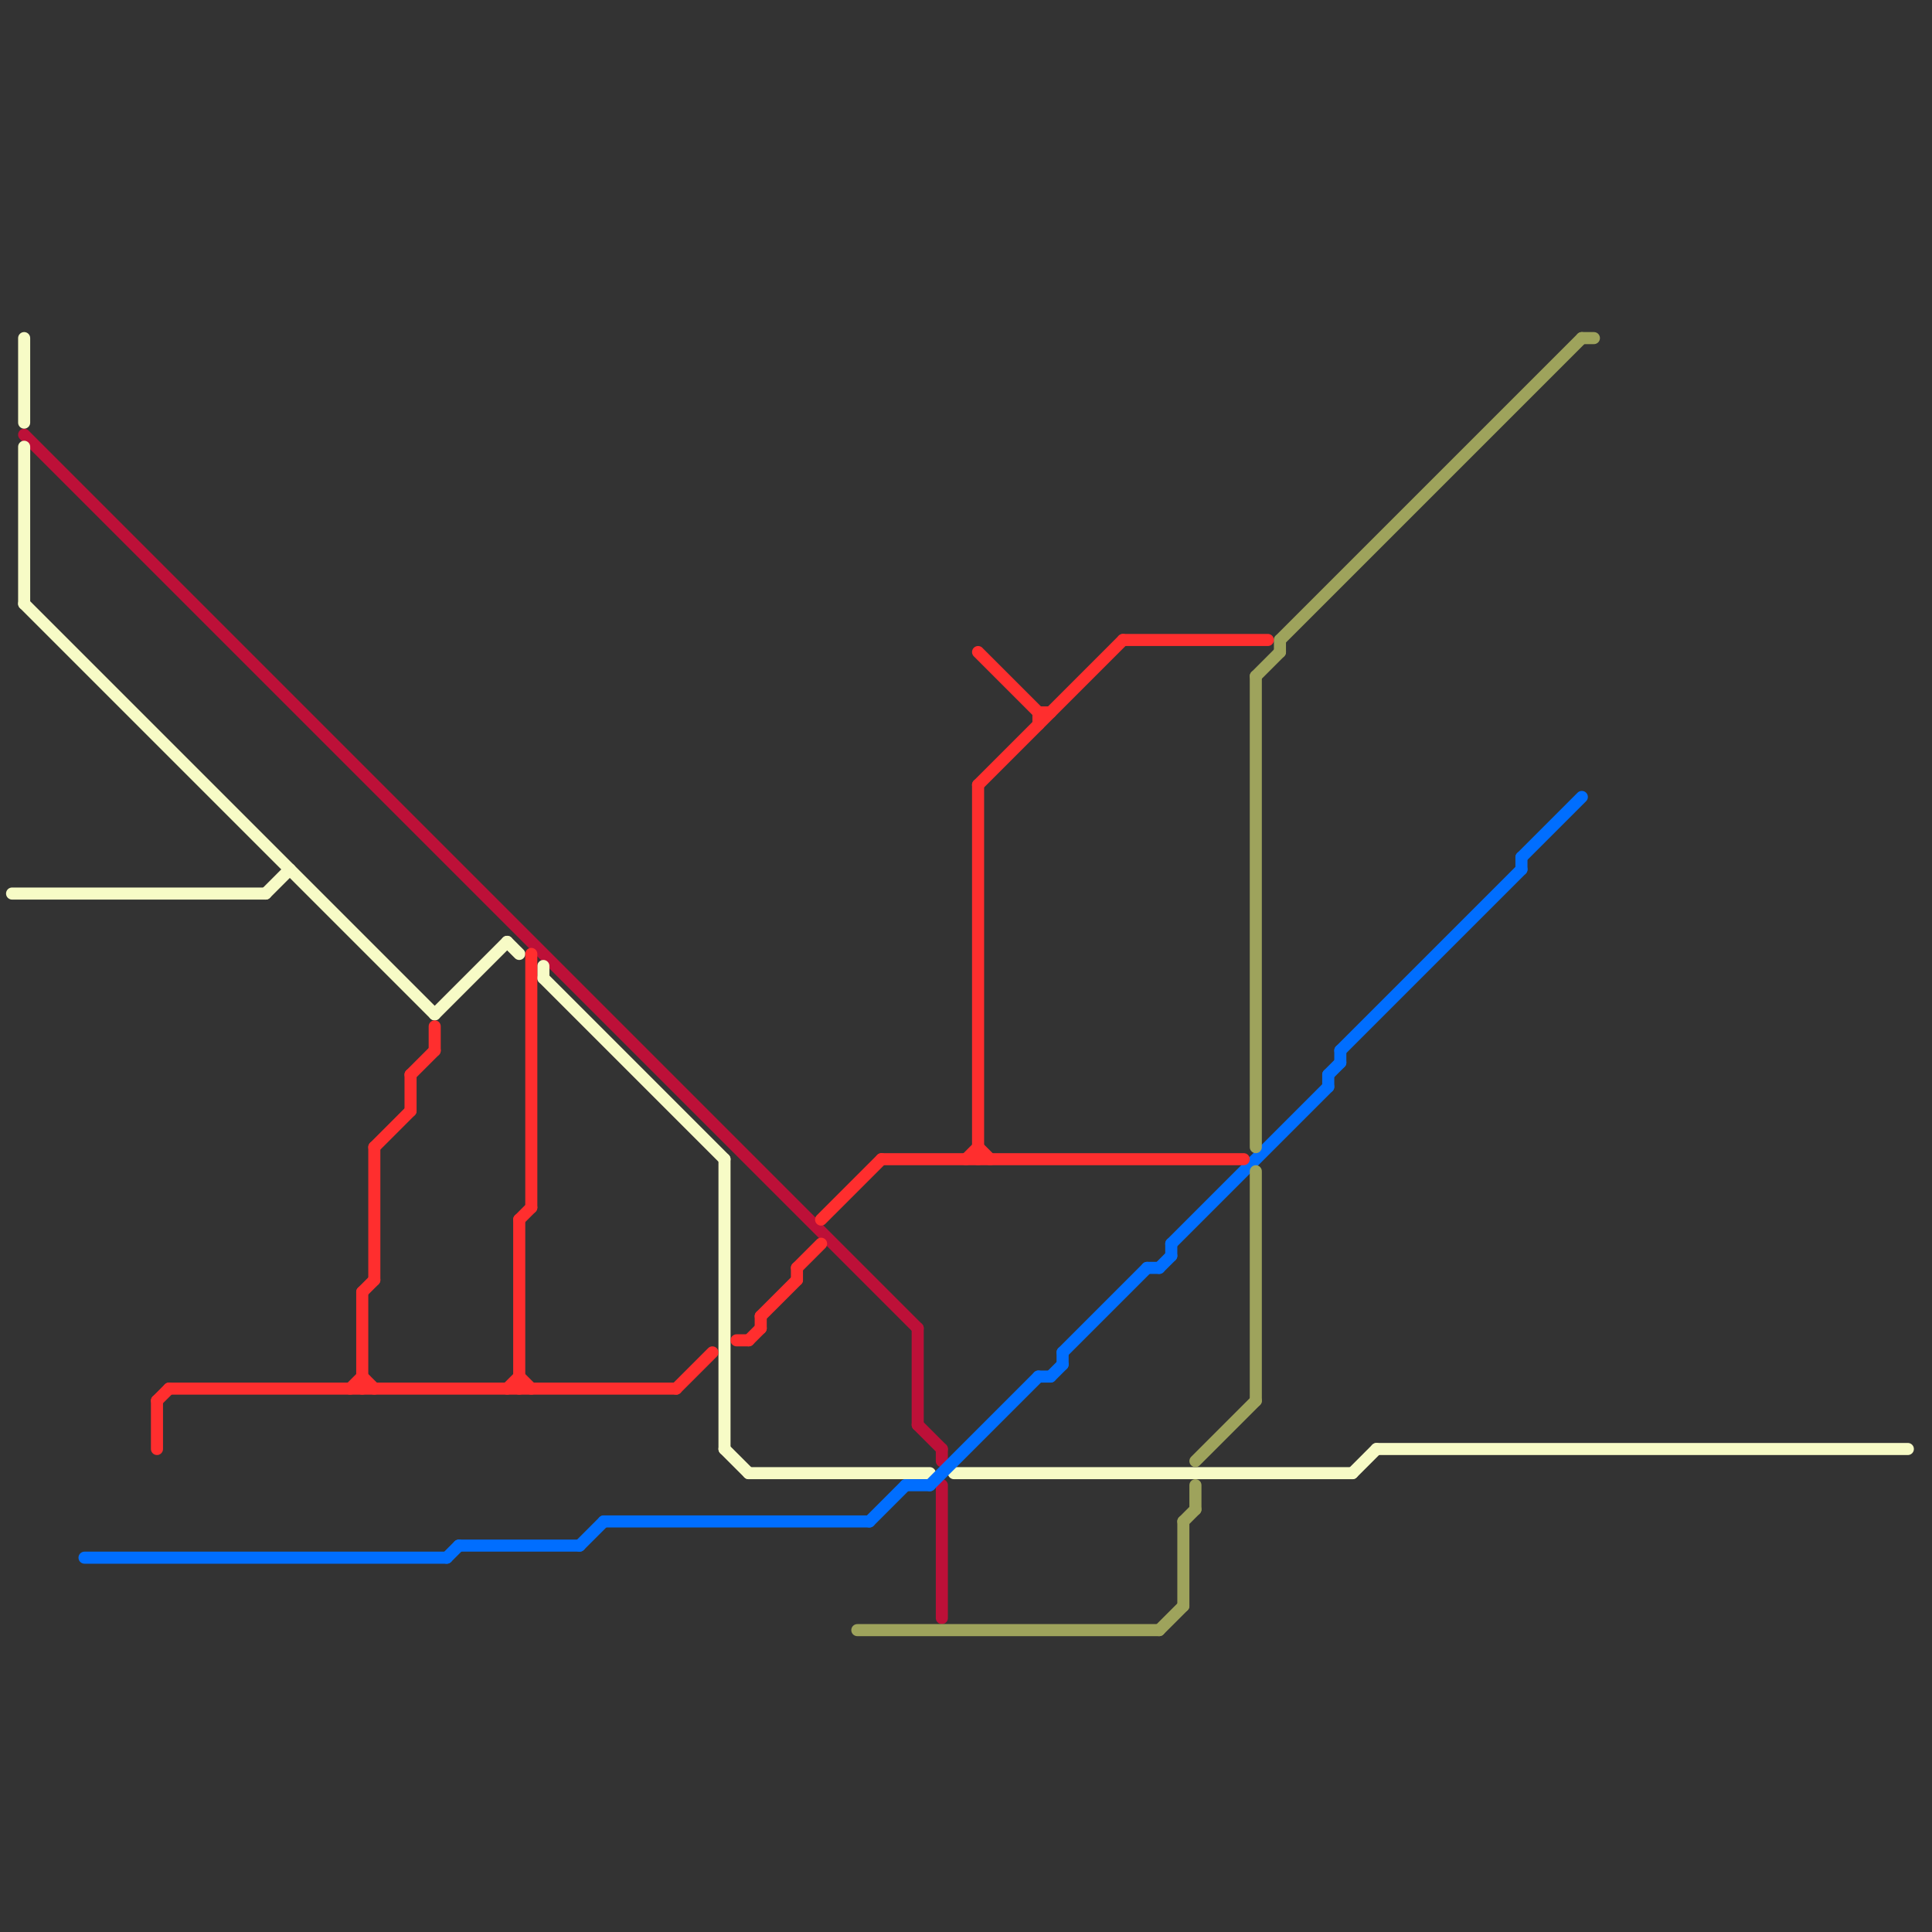
<svg version="1.1" xmlns="http://www.w3.org/2000/svg" viewBox="0 0 160 160">
<rect x="0" y="0" width="160" height="160" fill="#333333" stroke="none"/>
<style>text { font: 1px Helvetica; font-weight: 600; white-space: pre; dominant-baseline: central; } line { stroke-width: 1; fill: none; stroke-linecap: round; stroke-linejoin: round; } .c0 { stroke: #bd1038 } .c1 { stroke: #f7fbc6 } .c2 { stroke: #006eff } .c3 { stroke: #9ea35c } .c4 { stroke: #ff2e2e } .w1 { stroke-width: 1; }</style><defs></defs><line class="c0 " x1="78" y1="123" x2="78" y2="134"/><line class="c0 " x1="76" y1="118" x2="78" y2="120"/><line class="c0 " x1="2" y1="36" x2="76" y2="110"/><line class="c0 " x1="76" y1="110" x2="76" y2="118"/><line class="c0 " x1="78" y1="120" x2="78" y2="121"/><line class="c1 " x1="1" y1="74" x2="22" y2="74"/><line class="c1 " x1="112" y1="122" x2="114" y2="120"/><line class="c1 " x1="60" y1="96" x2="60" y2="120"/><line class="c1 " x1="2" y1="28" x2="2" y2="35"/><line class="c1 " x1="2" y1="50" x2="36" y2="84"/><line class="c1 " x1="62" y1="122" x2="77" y2="122"/><line class="c1 " x1="45" y1="81" x2="60" y2="96"/><line class="c1 " x1="42" y1="78" x2="43" y2="79"/><line class="c1 " x1="114" y1="120" x2="158" y2="120"/><line class="c1 " x1="45" y1="80" x2="45" y2="81"/><line class="c1 " x1="79" y1="122" x2="112" y2="122"/><line class="c1 " x1="2" y1="37" x2="2" y2="50"/><line class="c1 " x1="22" y1="74" x2="24" y2="72"/><line class="c1 " x1="36" y1="84" x2="42" y2="78"/><line class="c1 " x1="60" y1="120" x2="62" y2="122"/><line class="c2 " x1="87" y1="114" x2="88" y2="113"/><line class="c2 " x1="95" y1="105" x2="96" y2="105"/><line class="c2 " x1="97" y1="103" x2="97" y2="104"/><line class="c2 " x1="37" y1="129" x2="38" y2="128"/><line class="c2 " x1="111" y1="87" x2="111" y2="88"/><line class="c2 " x1="86" y1="114" x2="87" y2="114"/><line class="c2 " x1="126" y1="71" x2="131" y2="66"/><line class="c2 " x1="72" y1="126" x2="75" y2="123"/><line class="c2 " x1="88" y1="112" x2="88" y2="113"/><line class="c2 " x1="110" y1="89" x2="111" y2="88"/><line class="c2 " x1="110" y1="89" x2="110" y2="90"/><line class="c2 " x1="96" y1="105" x2="97" y2="104"/><line class="c2 " x1="38" y1="128" x2="48" y2="128"/><line class="c2 " x1="50" y1="126" x2="72" y2="126"/><line class="c2 " x1="7" y1="129" x2="37" y2="129"/><line class="c2 " x1="48" y1="128" x2="50" y2="126"/><line class="c2 " x1="126" y1="71" x2="126" y2="72"/><line class="c2 " x1="97" y1="103" x2="110" y2="90"/><line class="c2 " x1="111" y1="87" x2="126" y2="72"/><line class="c2 " x1="75" y1="123" x2="77" y2="123"/><line class="c2 " x1="77" y1="123" x2="86" y2="114"/><line class="c2 " x1="88" y1="112" x2="95" y2="105"/><line class="c3 " x1="106" y1="53" x2="106" y2="54"/><line class="c3 " x1="99" y1="123" x2="99" y2="125"/><line class="c3 " x1="131" y1="28" x2="132" y2="28"/><line class="c3 " x1="98" y1="126" x2="98" y2="133"/><line class="c3 " x1="96" y1="135" x2="98" y2="133"/><line class="c3 " x1="71" y1="135" x2="96" y2="135"/><line class="c3 " x1="98" y1="126" x2="99" y2="125"/><line class="c3 " x1="104" y1="56" x2="106" y2="54"/><line class="c3 " x1="104" y1="56" x2="104" y2="95"/><line class="c3 " x1="99" y1="121" x2="104" y2="116"/><line class="c3 " x1="104" y1="97" x2="104" y2="116"/><line class="c3 " x1="106" y1="53" x2="131" y2="28"/><line class="c4 " x1="29" y1="115" x2="30" y2="114"/><line class="c4 " x1="56" y1="115" x2="59" y2="112"/><line class="c4 " x1="81" y1="54" x2="86" y2="59"/><line class="c4 " x1="42" y1="115" x2="43" y2="114"/><line class="c4 " x1="43" y1="101" x2="44" y2="100"/><line class="c4 " x1="81" y1="65" x2="93" y2="53"/><line class="c4 " x1="34" y1="89" x2="36" y2="87"/><line class="c4 " x1="81" y1="95" x2="82" y2="96"/><line class="c4 " x1="30" y1="107" x2="30" y2="115"/><line class="c4 " x1="34" y1="89" x2="34" y2="92"/><line class="c4 " x1="14" y1="115" x2="56" y2="115"/><line class="c4 " x1="30" y1="114" x2="31" y2="115"/><line class="c4 " x1="81" y1="65" x2="81" y2="96"/><line class="c4 " x1="61" y1="111" x2="62" y2="111"/><line class="c4 " x1="86" y1="59" x2="86" y2="60"/><line class="c4 " x1="68" y1="101" x2="73" y2="96"/><line class="c4 " x1="86" y1="59" x2="87" y2="59"/><line class="c4 " x1="36" y1="85" x2="36" y2="87"/><line class="c4 " x1="44" y1="79" x2="44" y2="100"/><line class="c4 " x1="31" y1="95" x2="31" y2="106"/><line class="c4 " x1="62" y1="111" x2="63" y2="110"/><line class="c4 " x1="43" y1="101" x2="43" y2="115"/><line class="c4 " x1="93" y1="53" x2="105" y2="53"/><line class="c4 " x1="63" y1="109" x2="63" y2="110"/><line class="c4 " x1="13" y1="116" x2="14" y2="115"/><line class="c4 " x1="13" y1="116" x2="13" y2="120"/><line class="c4 " x1="66" y1="105" x2="66" y2="106"/><line class="c4 " x1="31" y1="95" x2="34" y2="92"/><line class="c4 " x1="63" y1="109" x2="66" y2="106"/><line class="c4 " x1="80" y1="96" x2="81" y2="95"/><line class="c4 " x1="43" y1="114" x2="44" y2="115"/><line class="c4 " x1="30" y1="107" x2="31" y2="106"/><line class="c4 " x1="73" y1="96" x2="103" y2="96"/><line class="c4 " x1="66" y1="105" x2="68" y2="103"/>
</svg>
